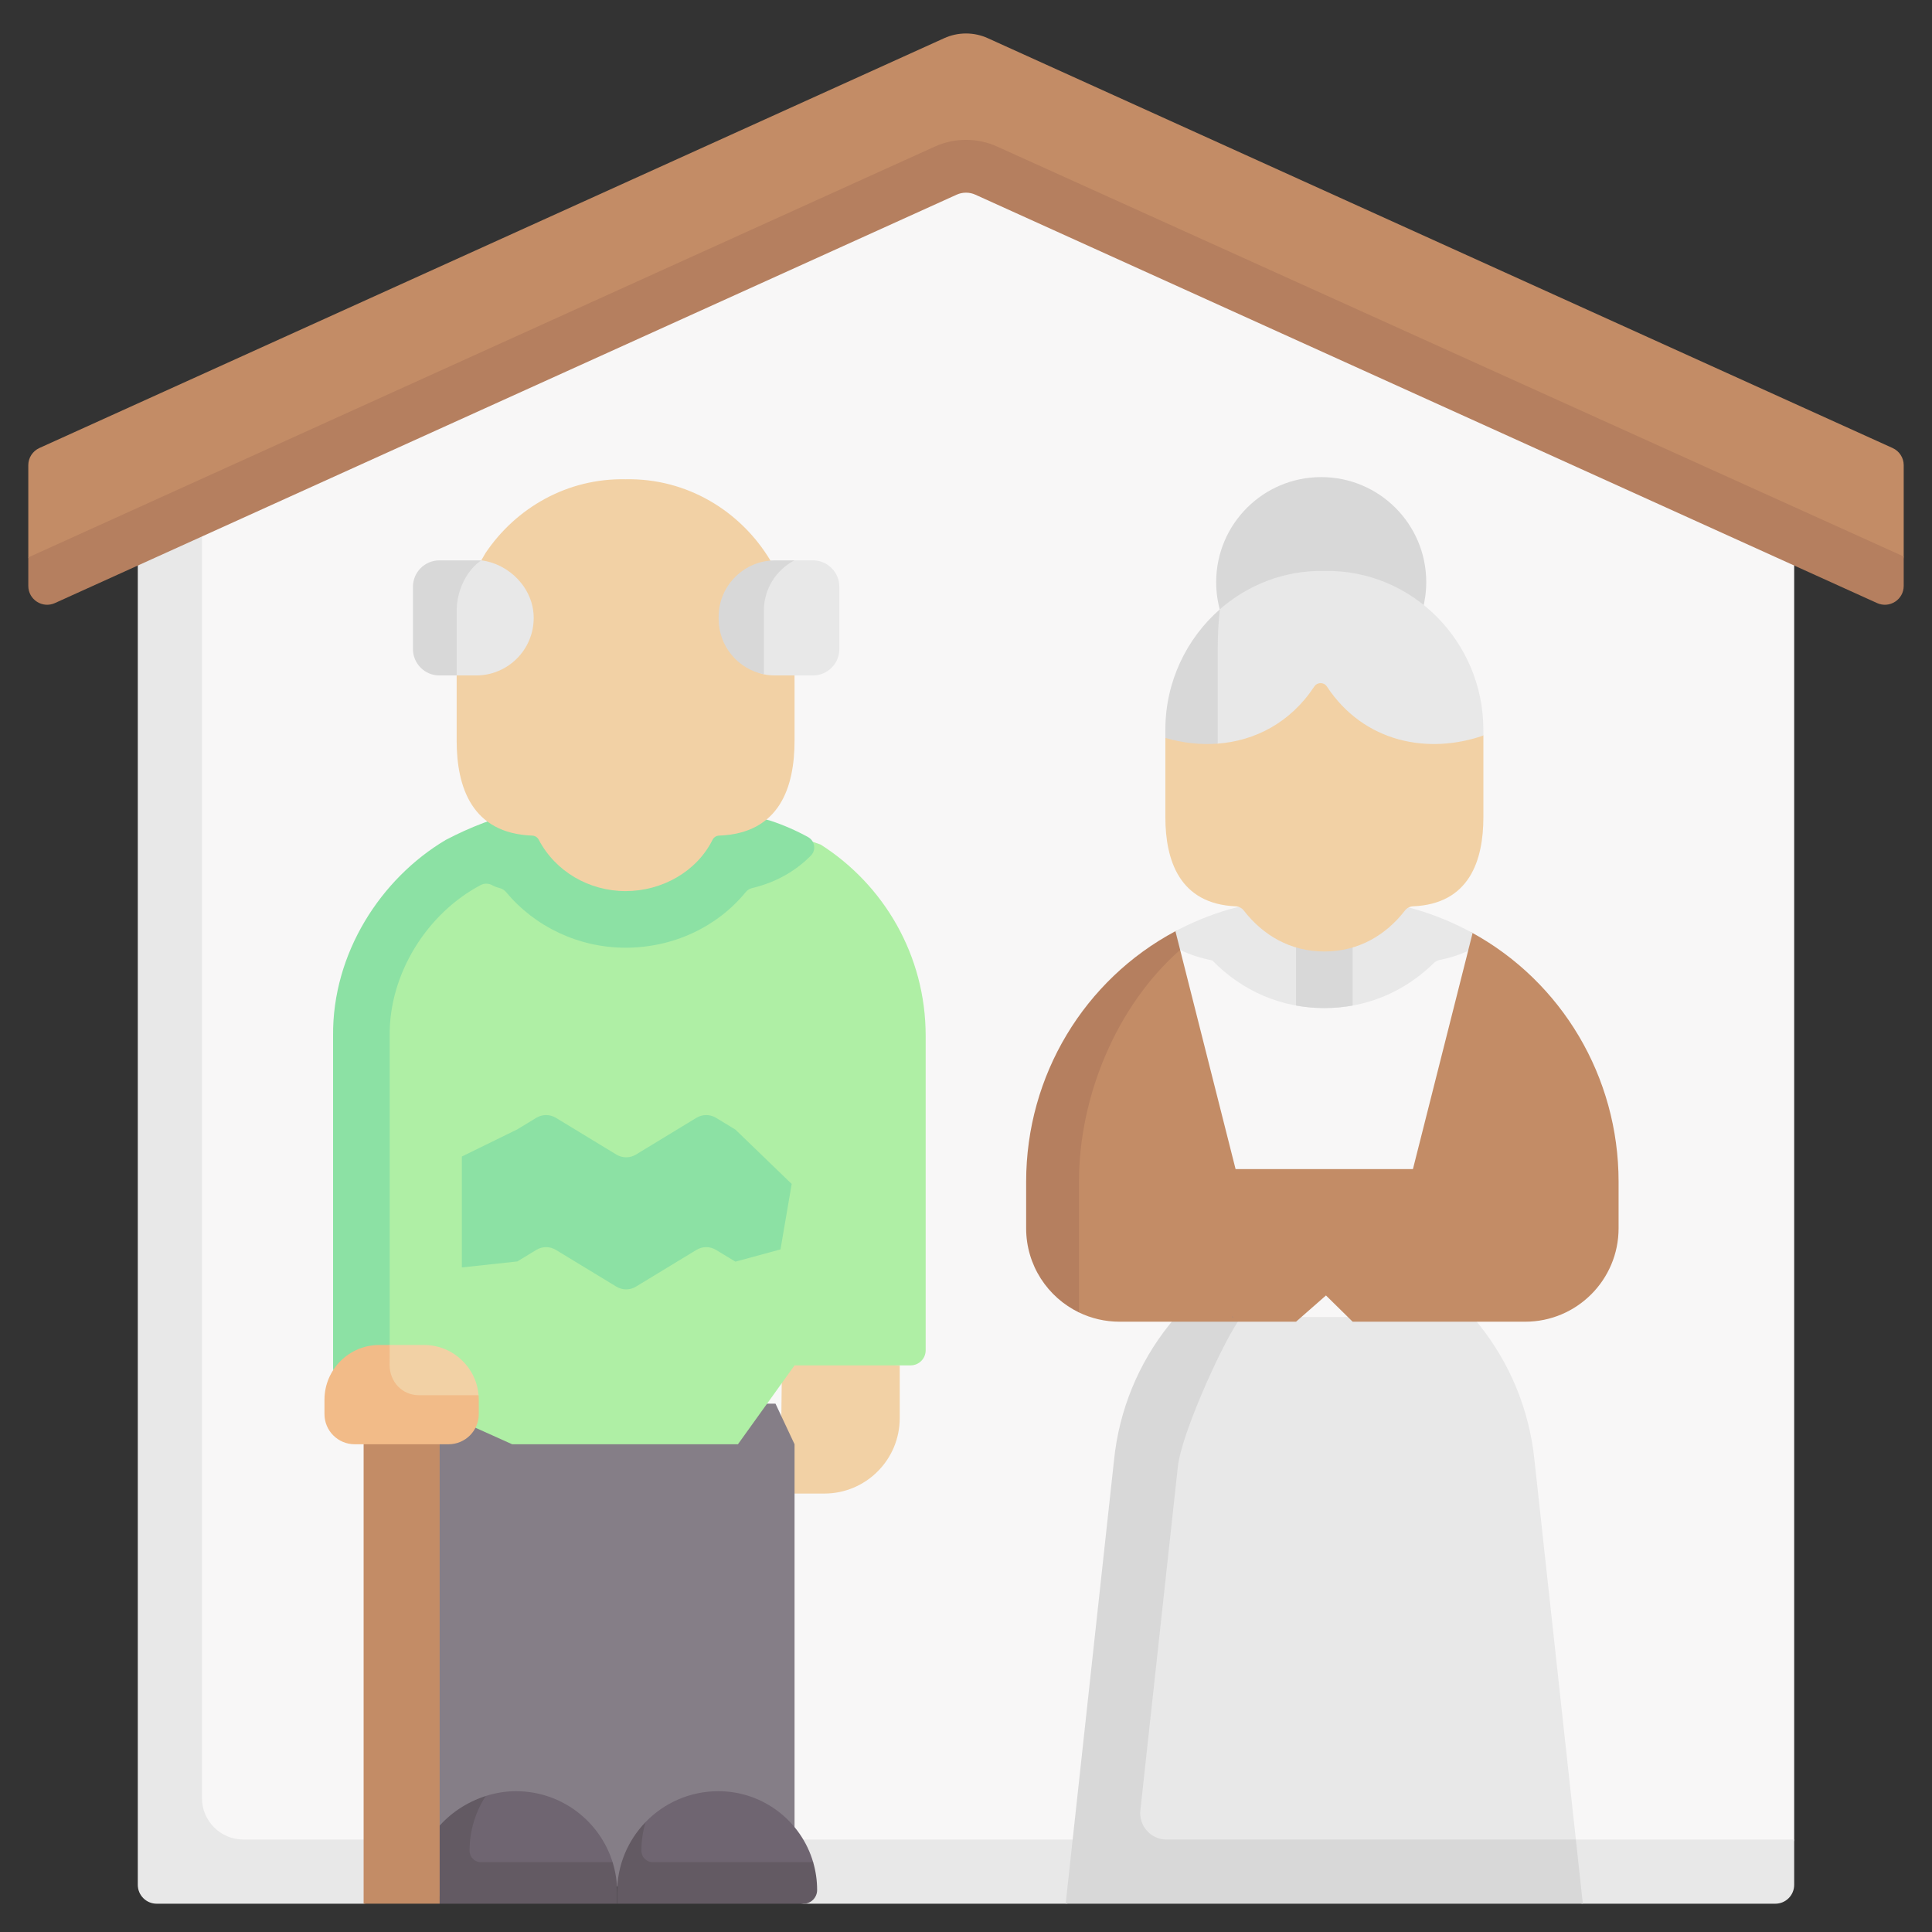 <svg width="90" height="90" viewBox="0 0 90 90" fill="none" xmlns="http://www.w3.org/2000/svg">
<rect x="0" y="0" width="90" height="90" fill="#333333" stroke="none"/>
<path d="M7.217 21.327L7.233 86.758C7.233 87.244 7.627 87.637 8.112 87.637L82.261 88.321C82.746 88.321 83.14 87.927 83.14 87.442L83.58 85.693V22.124L45 4.653L7.217 21.327Z" fill="#F8F7F7"/>
<path d="M83.58 85.693V87.803C83.58 88.288 83.187 88.682 82.701 88.682H73.735L62.386 87.17L49.642 88.682H37.429L26.722 87.432L16.938 88.682H7.298C6.813 88.682 6.419 88.288 6.419 87.803V22.124L9.408 20.77V83.76C9.408 84.828 10.273 85.693 11.341 85.693H83.58Z" fill="#E8E8E8"/>
<path d="M50.775 87.159L52.942 68.716C53.175 66.403 53.653 64.282 55.11 62.47L57.807 61.351L68.621 61.35L68.892 61.694C70.349 63.507 71.248 65.703 71.481 68.016L73.41 85.693L70.546 87.198L50.775 87.159Z" fill="#E8E8E8"/>
<path d="M73.735 88.682H49.643L51.896 68.017C52.13 65.704 53.028 63.506 54.485 61.694L54.761 61.351H57.808L57.678 61.546C56.807 62.852 55.013 66.899 54.87 68.316L53.123 84.329C53.043 85.058 53.613 85.693 54.346 85.693H73.41L73.735 88.682Z" fill="#D8D8D8"/>
<path d="M36.358 69.576H38.398C40.339 69.576 41.913 68.002 41.913 66.06V63.605L36.432 62.972L36.358 69.576Z" fill="#F2D1A5"/>
<path d="M19.506 87.881H37.013V67.279L36.125 65.387H19.506V87.881Z" fill="#857E87"/>
<path d="M88.682 21.671V25.924L88.534 26.939C88.534 27.578 87.874 28.003 87.292 27.74L45.398 8.436C45.122 8.311 44.804 8.311 44.528 8.436L2.85 27.691C2.268 27.955 1.608 27.529 1.608 26.891L1.318 25.966V21.671C1.318 21.326 1.52 21.013 1.835 20.87L43.984 1.779C44.63 1.486 45.37 1.486 46.016 1.779L88.165 20.871C88.48 21.013 88.682 21.326 88.682 21.671Z" fill="#C38C66"/>
<path d="M88.682 25.924V27.294C88.682 27.932 88.022 28.357 87.441 28.093L45.436 9.069C45.158 8.944 44.842 8.944 44.564 9.069L2.559 28.093C1.978 28.357 1.318 27.932 1.318 27.294V25.966L43.55 6.827C44.009 6.62 44.495 6.515 45 6.515C45.505 6.515 45.991 6.62 46.45 6.827L88.682 25.924Z" fill="#B57F5F"/>
<path d="M35.651 38.446C30.871 37.095 27.166 37.309 22.919 38.672C18.969 39.944 16.185 43.628 16.226 48.247V64.305L16.904 64.153L23.858 67.279H34.376L37.013 63.605H42.417C42.806 63.605 43.121 63.29 43.121 62.902V48.247C43.121 44.503 41.17 41.215 38.229 39.343C38.229 39.343 36.483 38.721 35.651 38.446Z" fill="#AFEFA5"/>
<path d="M68.6 43.464C72.747 45.747 75.4 50.152 75.4 55.049V57.218C75.4 59.622 73.451 61.57 71.048 61.57H63.012L61.769 60.347L60.375 61.57H52.154C51.476 61.57 50.835 61.415 50.263 61.139C50.263 61.139 48.269 58.484 48.269 56.758L48.201 55.055C48.201 50.098 50.884 45.77 55.12 43.512C55.917 43.086 67.758 42.999 68.6 43.464Z" fill="#C38C66"/>
<path d="M56.832 43.16C56.218 43.532 55.521 43.77 54.975 44.249C52.027 46.839 50.263 51.051 50.263 55.048V61.139C48.806 60.435 47.802 58.945 47.802 57.219V55.048C47.802 50.091 50.521 45.638 54.756 43.379C54.938 43.283 55.722 43.209 56.832 43.16Z" fill="#B57F5F"/>
<path d="M68.443 43.395L68.39 44.295L65.82 54.46H57.558L54.976 44.249L54.95 43.371C55.748 42.946 56.408 42.304 57.306 42.045C60.214 41.249 63.295 41.254 66.116 42.075C67.073 42.349 67.601 42.931 68.443 43.395Z" fill="#F8F7F7"/>
<path d="M57.463 61.351H57.385C57.391 61.346 57.394 61.339 57.398 61.334L57.463 61.351Z" fill="#857E87"/>
<path d="M28.955 88.273V87.744C28.955 86.954 29.075 86.716 29.419 86.061C29.629 85.664 30.071 84.88 30.071 84.88C30.928 83.993 32.13 83.441 33.462 83.441C35.554 83.441 37.32 84.836 37.88 86.748C37.88 86.748 37.807 87.355 37.807 87.805C37.807 88.158 37.522 88.443 37.17 88.443L28.955 88.273Z" fill="#6F6571"/>
<path d="M38.065 88.044C38.065 88.221 37.993 88.379 37.879 88.495C37.765 88.611 37.605 88.682 37.429 88.682H28.749V88.153C28.749 86.882 29.252 85.729 30.073 84.881C29.946 85.305 29.879 85.755 29.879 86.219C29.879 86.511 30.116 86.748 30.408 86.748H37.879C38 87.159 38.065 87.594 38.065 88.044Z" fill="#635A63"/>
<path d="M20.39 85.152C20.665 84.822 20.998 84.778 21.37 84.528C21.753 84.27 22.629 83.664 22.629 83.664C23.081 83.52 23.556 83.441 24.037 83.441C26.151 83.441 27.939 84.832 28.537 86.748C28.537 86.748 28.327 87.664 28.327 88.153V88.486L19.26 88.321L20.39 85.152Z" fill="#6F6571"/>
<path d="M28.749 88.153V88.682H20.48L20.391 85.152C20.95 84.479 21.743 83.948 22.629 83.665C22.151 84.399 21.874 85.277 21.874 86.219C21.874 86.511 22.111 86.748 22.403 86.748H28.536C28.675 87.191 28.749 87.664 28.749 88.153Z" fill="#635A63"/>
<path d="M33.355 52.072C33.075 51.902 32.722 51.902 32.442 52.072L29.625 53.784C29.345 53.954 28.993 53.954 28.712 53.784L25.896 52.072C25.616 51.902 25.264 51.902 24.983 52.072L24.098 52.61L21.515 53.875V59.042L24.098 58.763L24.983 58.225C25.264 58.054 25.616 58.054 25.896 58.225L28.712 59.936C28.993 60.107 29.345 60.107 29.625 59.936L32.442 58.225C32.722 58.054 33.075 58.054 33.355 58.225L34.258 58.773L36.358 58.202L36.88 55.153L34.258 52.621L33.355 52.072Z" fill="#8CE1A4"/>
<path d="M35.884 38.229C35.505 38.122 35.128 38.027 34.752 37.937C34.754 37.936 34.755 37.936 34.757 37.936C30.469 36.941 25.378 36.696 20.759 39.13C17.733 40.929 15.482 44.41 15.516 48.247V63.71C15.516 64.03 15.79 64.281 16.108 64.253L17.113 64.166C17.206 64.158 17.299 64.173 17.384 64.212L17.384 64.212C17.745 64.374 18.153 64.11 18.153 63.715V48.224C18.128 45.365 19.89 42.548 22.397 41.227C22.566 41.138 22.766 41.146 22.933 41.239C23.029 41.292 23.14 41.334 23.288 41.373C23.4 41.403 23.5 41.467 23.574 41.556C24.915 43.169 26.955 44.148 29.142 44.148C31.374 44.148 33.418 43.171 34.737 41.559C34.815 41.464 34.921 41.398 35.041 41.369C36.263 41.078 37.142 40.493 37.769 39.864C38.029 39.604 37.964 39.172 37.643 38.995C37.086 38.688 36.498 38.431 35.884 38.229Z" fill="#8CE1A4"/>
<path d="M35.884 26.104C34.506 23.807 32.001 22.269 29.143 22.326C26.428 22.271 24.033 23.657 22.617 25.763C21.48 27.634 21.273 29.619 21.273 31.492V34.504C21.273 36.666 21.983 38.825 24.795 38.926C24.923 38.931 25.037 39.004 25.097 39.118C25.872 40.596 27.439 41.511 29.143 41.511C30.844 41.511 32.457 40.599 33.191 39.125C33.249 39.007 33.365 38.931 33.497 38.926C36.321 38.822 37.013 36.665 37.013 34.504V31.918C37.013 29.845 37.013 27.769 35.884 26.104Z" fill="#F2D1A5"/>
<path d="M37.87 26.104H37.01L36.169 26.265C34.688 26.265 33.855 27.111 33.855 28.592C33.855 29.869 34.466 31.104 35.585 31.412C35.763 31.455 35.953 31.465 36.156 31.465H37.87C38.549 31.465 39.1 30.914 39.1 30.234V27.334C39.1 26.654 38.549 26.104 37.87 26.104Z" fill="#E8E8E8"/>
<path d="M37.011 26.104C36.163 26.541 35.585 27.425 35.585 28.445V31.412C34.381 31.168 33.476 30.102 33.476 28.828V28.74C33.476 27.285 34.657 26.104 36.112 26.104H37.011Z" fill="#D8D8D8"/>
<path d="M22.421 26.103C23.74 26.271 24.862 27.419 24.862 28.784C24.862 30.265 23.662 31.465 22.181 31.465H21.272L19.988 28.437L21.22 26.573C21.22 26.573 22.376 26.098 22.421 26.103Z" fill="#E8E8E8"/>
<path d="M22.421 26.104C21.711 26.579 21.273 27.542 21.273 28.468V31.465H20.468C19.788 31.465 19.237 30.915 19.237 30.235V27.334C19.237 26.654 19.788 26.104 20.468 26.104H22.421Z" fill="#D8D8D8"/>
<path d="M16.939 65.521H20.481V88.681H16.939V65.521Z" fill="#C38C66"/>
<path d="M20.818 67.15L16.669 67.094C15.893 67.094 15.264 66.465 15.264 65.689L15.293 65.302C15.293 63.893 16.436 62.75 17.845 62.75L18.153 62.654H19.751C21.089 62.654 22.186 63.683 22.294 64.993C22.3 65.063 22.115 65.172 22.115 65.244L21.97 65.815C21.97 66.591 21.594 67.15 20.818 67.15Z" fill="#F2D1A5"/>
<path d="M22.303 65.206V65.874C22.303 66.65 21.674 67.279 20.897 67.279H16.521C15.745 67.279 15.115 66.65 15.115 65.874V65.206C15.115 63.797 16.258 62.654 17.668 62.654H18.153L18.15 63.589C18.15 64.364 18.733 64.994 19.51 64.994H22.294C22.299 65.064 22.303 65.134 22.303 65.206Z" fill="#F2BB88"/>
<path d="M68.6 43.464L68.389 44.295C67.98 44.484 67.537 44.626 67.061 44.721C66.96 44.742 66.867 44.791 66.793 44.863C65.406 46.222 63.631 46.96 61.694 46.96C59.701 46.96 57.876 46.178 56.473 44.74C55.962 44.642 55.456 44.482 54.976 44.25L54.756 43.38C55.554 42.954 56.405 42.606 57.303 42.348C60.21 41.551 63.076 41.527 65.897 42.348C66.853 42.622 67.758 43 68.6 43.464Z" fill="#E8E8E8"/>
<path d="M63.012 42.323V46.841C62.583 46.92 62.142 46.96 61.694 46.96C61.246 46.96 60.804 46.92 60.376 46.843V42.323H63.012Z" fill="#D8D8D8"/>
<path d="M69.102 34.264V38.059C69.102 40.084 68.456 42.107 65.825 42.22C65.677 42.226 65.538 42.298 65.448 42.415C64.554 43.569 63.28 44.324 61.694 44.324C60.11 44.324 58.834 43.569 57.94 42.415C57.85 42.298 57.711 42.226 57.563 42.22C54.949 42.106 54.287 40.084 54.287 38.059V34.376C56.927 29.646 66.403 29.858 69.102 34.264Z" fill="#F2D1A5"/>
<path d="M66.27 28.4C66.38 27.991 66.44 27.561 66.44 27.117C66.44 24.415 64.249 22.225 61.547 22.225C58.844 22.225 56.654 24.415 56.654 27.117C56.654 27.601 56.724 28.067 56.854 28.508L66.27 28.4Z" fill="#D8D8D8"/>
<path d="M69.101 33.99V34.264C66.543 35.153 63.543 34.606 61.81 31.978C61.673 31.77 61.362 31.771 61.225 31.98C60.102 33.681 58.449 34.51 56.728 34.641C56.728 34.641 55.316 34.419 54.52 34.187L54.505 33.787C54.505 32.182 55.034 31.119 55.903 29.898C56.239 29.426 56.826 28.384 56.826 28.384C58.129 27.243 59.832 26.56 61.694 26.597C65.783 26.516 69.101 29.902 69.101 33.99Z" fill="#E8E8E8"/>
<path d="M56.827 28.383C56.762 28.942 56.728 29.535 56.728 30.162V34.641C55.913 34.703 55.083 34.608 54.287 34.376V33.989C54.287 31.764 55.271 29.745 56.827 28.383Z" fill="#D8D8D8"/>
</svg>
